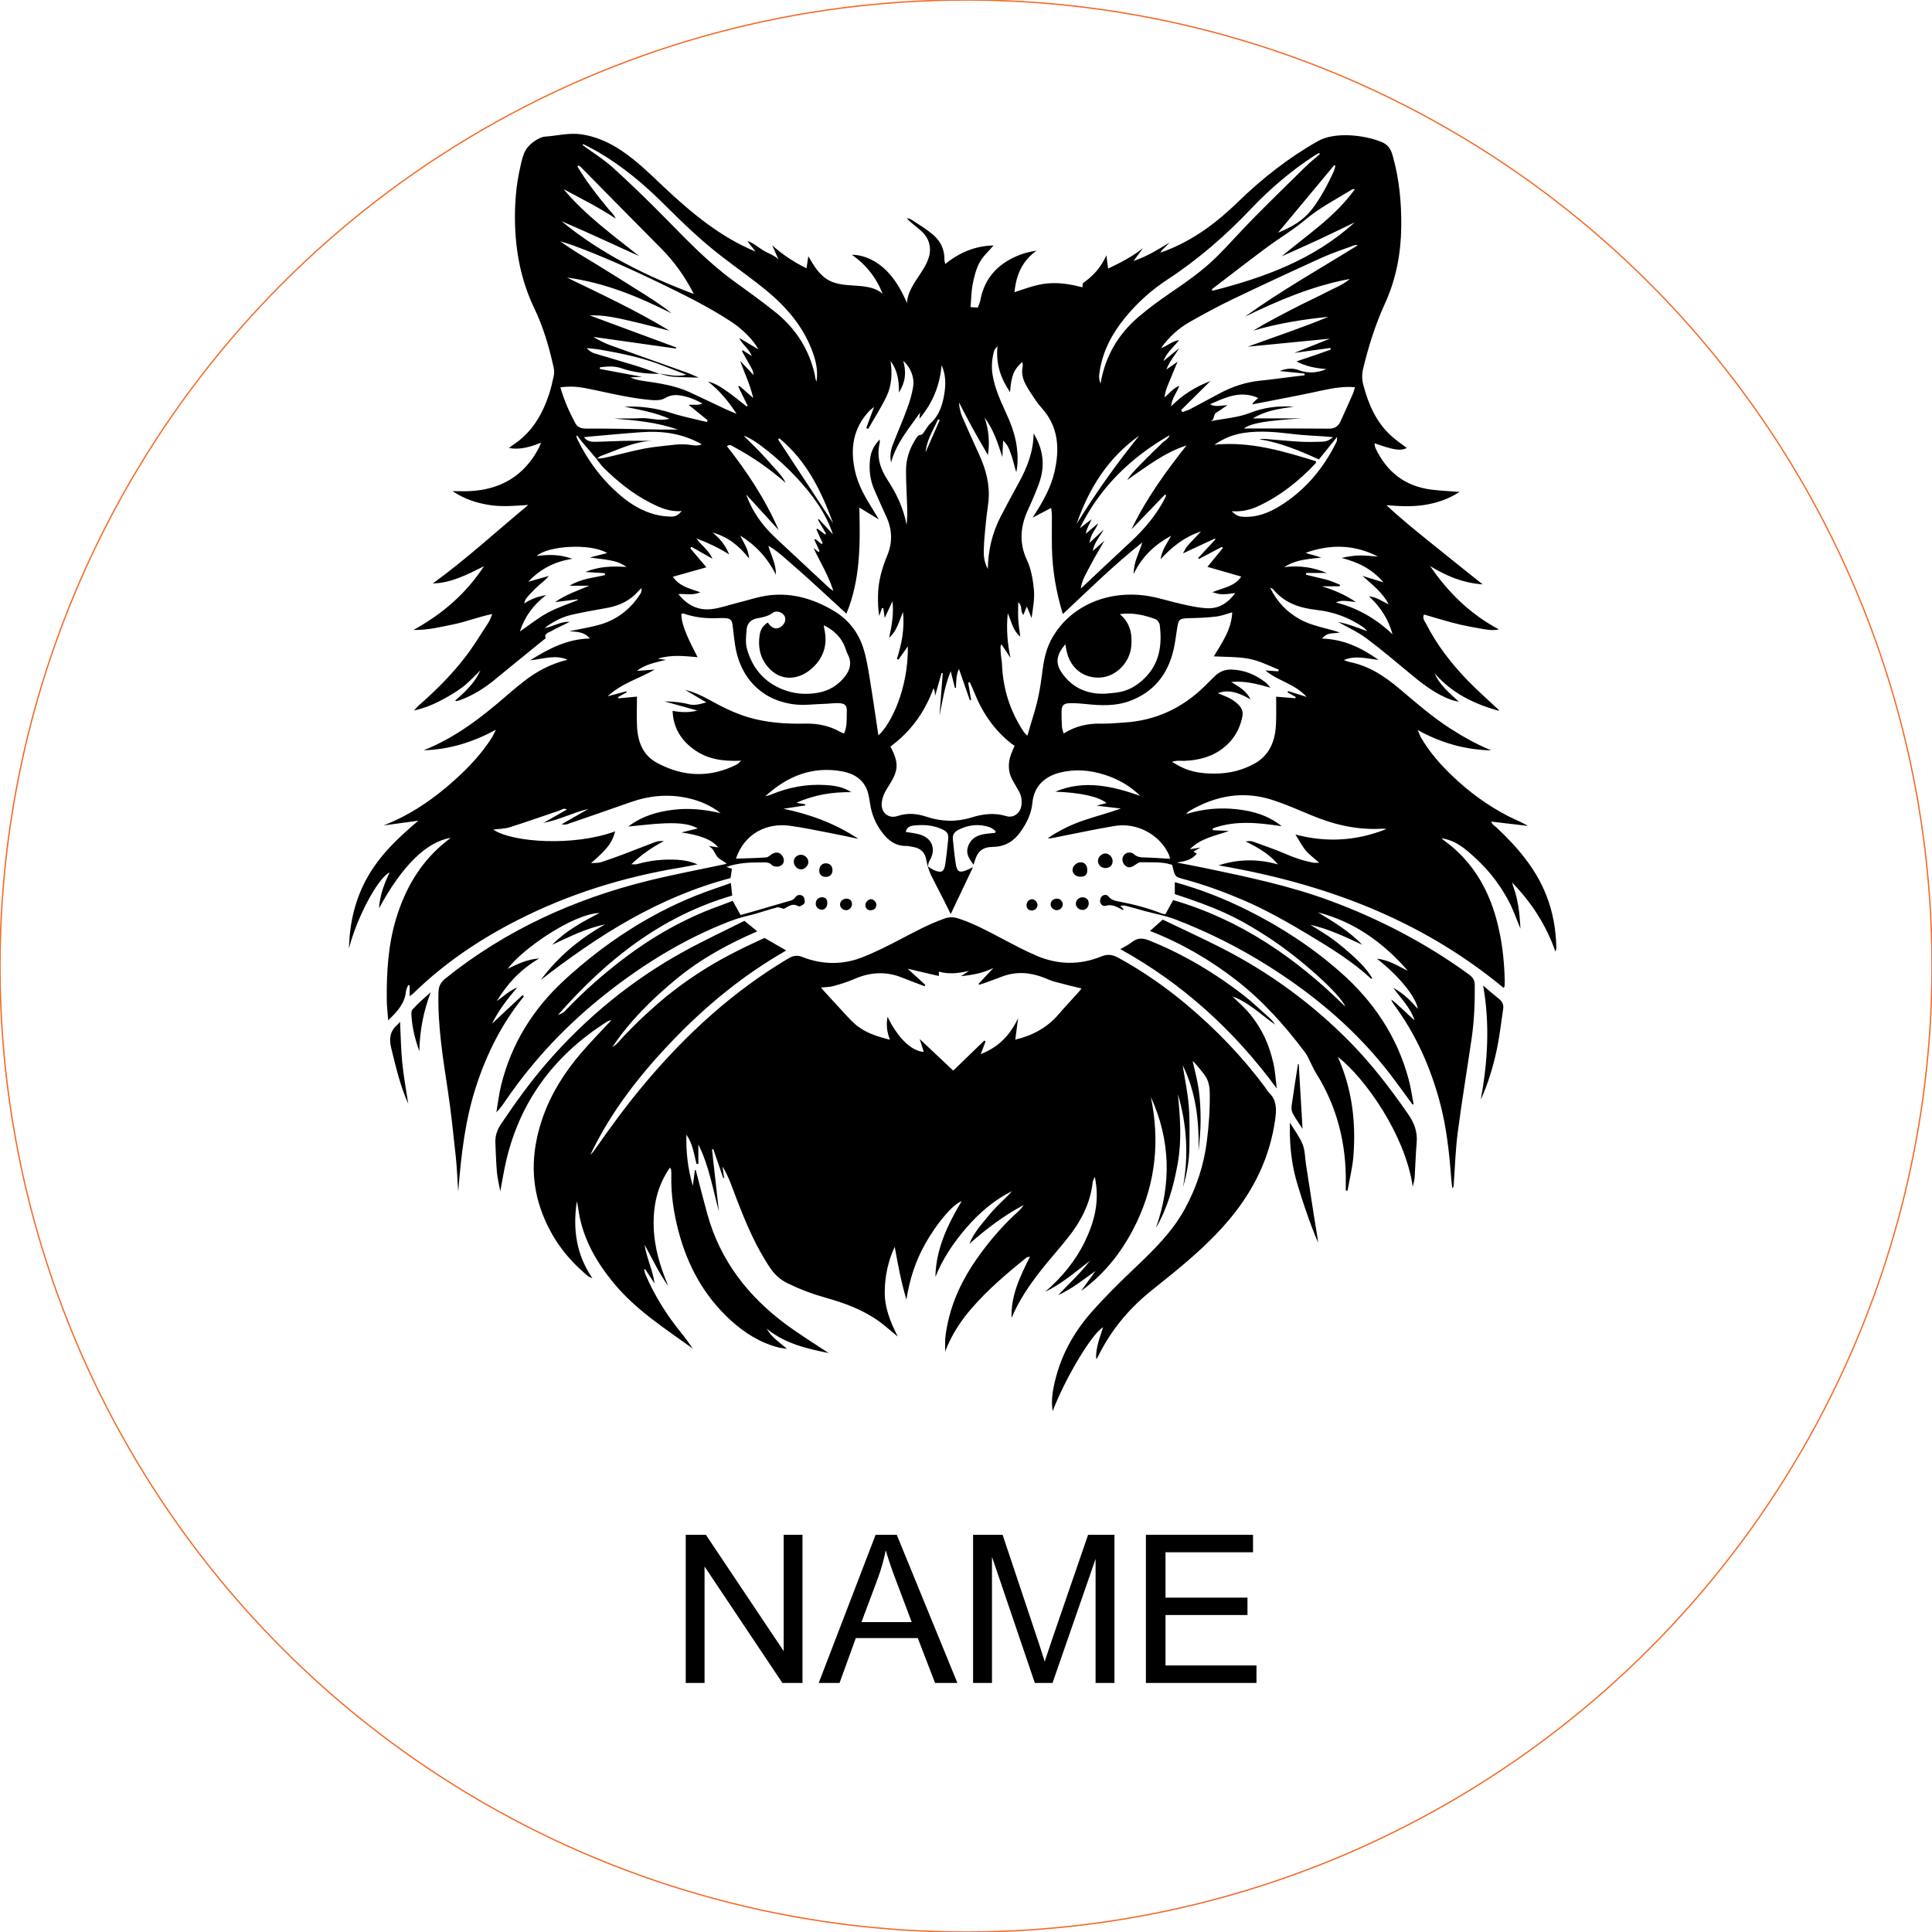<svg viewBox="-40 -40 280 280" height="280.000mm" width="280.000mm" xmlns:xlink="http://www.w3.org/1999/xlink" xmlns="http://www.w3.org/2000/svg">
    <circle cy="0" cx="0" r="140" style="stroke:#f36926;stroke-width:0.05mm;fill:none" transform="matrix(1,0,0,-1,100,100)"></circle>
    <path d="M86.229,90.315C86.603,90.315,87.007,90.729,87.012,91.113C87.019,91.6,86.642,91.945,86.14,91.922C85.695,91.903,85.473,91.632,85.417,91.233C85.357,90.82,85.83,90.315,86.229,90.315L86.229,90.315z" style="stroke:none;fill:#000000;fill-rule:evenodd"></path>
    <path d="M109.52,90.32C109.88,90.286,110.296,90.652,110.355,91.056C110.421,91.509,110.055,91.937,109.589,91.954C109.117,91.972,108.802,91.706,108.77,91.26C108.735,90.798,109.085,90.362,109.52,90.32L109.52,90.32z" style="stroke:none;fill:#000000;fill-rule:evenodd"></path>
    <path d="M83.474,90.972C83.497,91.452,83.149,91.868,82.697,91.908C82.236,91.947,81.781,91.585,81.744,91.15C81.705,90.67,82.148,90.231,82.669,90.234C83.142,90.236,83.455,90.524,83.474,90.972z" style="stroke:none;fill:#000000;fill-rule:evenodd"></path>
    <path d="M113.107,91.91C112.644,91.878,112.228,91.442,112.26,91.024C112.297,90.527,112.775,90.175,113.319,90.244C113.712,90.293,114.042,90.699,114.023,91.105C113.998,91.558,113.56,91.942,113.107,91.91L113.107,91.91z" style="stroke:none;fill:#000000;fill-rule:evenodd"></path>
    <path d="M79.191,90.037C79.691,90.066,79.927,90.374,79.898,90.955C79.871,91.467,79.528,91.846,79.098,91.841C78.578,91.834,78.18,91.401,78.224,90.896C78.271,90.362,78.672,90.007,79.191,90.039L79.191,90.037z" style="stroke:none;fill:#000000;fill-rule:evenodd"></path>
    <path d="M116.876,91.878C116.364,91.863,115.903,91.428,115.916,90.965C115.928,90.46,116.344,90.054,116.858,90.044C117.427,90.034,117.781,90.377,117.784,90.94C117.786,91.46,117.368,91.893,116.876,91.878L116.876,91.878z" style="stroke:none;fill:#000000;fill-rule:evenodd"></path>
    <path d="M79.74,85.119C80.321,85.143,80.678,85.564,80.646,86.185C80.614,86.783,80.203,87.13,79.578,87.081C79.009,87.036,78.711,86.689,78.736,86.098C78.76,85.49,79.169,85.094,79.74,85.119L79.74,85.119z" style="stroke:none;fill:#000000;fill-rule:evenodd"></path>
    <path d="M120.199,85.803C119.588,85.808,119.118,85.343,119.123,84.74C119.128,84.247,119.637,83.716,120.13,83.689C120.686,83.659,121.22,84.164,121.245,84.745C121.272,85.389,120.866,85.798,120.199,85.803z" style="stroke:none;fill:#000000;fill-rule:evenodd"></path>
    <path d="M76.141,85.995C75.587,86.032,75.061,85.508,75.043,84.907C75.029,84.353,75.459,83.91,76.038,83.885C76.631,83.861,77.153,84.353,77.158,84.941C77.16,85.441,76.658,85.961,76.141,85.995z" style="stroke:none;fill:#000000;fill-rule:evenodd"></path>
    <path d="M117.58,86.064C117.584,86.748,117.306,87.039,116.624,87.058C115.948,87.078,115.45,86.669,115.438,86.089C115.428,85.554,115.972,85.008,116.546,84.971C117.164,84.934,117.572,85.367,117.577,86.064L117.58,86.064z" style="stroke:none;fill:#000000;fill-rule:evenodd"></path>
    <path d="M148.226,114.239C148.406,117.301,148.586,120.366,148.775,123.61C148.231,122.761,147.719,122.062,147.328,121.301C147.158,120.969,147.155,120.499,147.21,120.113C147.488,118.136,147.81,116.164,148.118,114.19C148.155,114.207,148.192,114.224,148.229,114.239L148.226,114.239z" style="stroke:none;fill:#000000;fill-rule:evenodd"></path>
    <path d="M22.427,103.792C21.406,106.498,20.835,109.237,20.773,112.351C20.103,110.451,19.7,108.765,19.626,107.01C19.616,106.776,19.631,106.465,19.771,106.313C20.588,105.402,21.516,104.607,22.43,103.792L22.427,103.792z" style="stroke:none;fill:#000000;fill-rule:evenodd"></path>
    <path d="M19.168,119.975C18.016,117.434,17.381,114.66,16.697,111.893C16.359,110.527,16.522,109.429,17.598,108.501C17.716,108.4,17.812,108.272,17.977,108.093C18.083,110.148,18.107,112.12,18.304,114.074C18.503,116.053,18.873,118.013,19.166,119.975L19.168,119.975z" style="stroke:none;fill:#000000;fill-rule:evenodd"></path>
    <path d="M146.946,122.7C147.67,123.903,148.389,124.819,148.792,125.858C149.139,126.746,149.125,127.775,149.272,128.74C149.651,131.202,150.023,133.664,150.412,136.125C150.621,137.452,150.863,138.774,151.045,140.103C150.031,137.92,148.042,132.076,147.552,129.801C147.069,127.561,146.877,125.287,146.946,122.697L146.946,122.7z" style="stroke:none;fill:#000000;fill-rule:evenodd"></path>
    <path d="M174.609,119.347C175.604,113.904,175.951,108.462,174.947,102.835C175.796,103.551,176.495,104.174,177.231,104.755C177.728,105.149,177.95,105.609,177.851,106.239C177.598,107.891,177.408,109.552,177.106,111.194C176.63,113.764,175.921,116.272,174.907,118.685C174.814,118.906,174.71,119.125,174.609,119.344L174.609,119.347z" style="stroke:none;fill:#000000;fill-rule:evenodd"></path>
    <path d="M145.041,117.754C138.877,109.36,131.436,102.584,122.367,97.555C122.968,97.198,123.566,96.92,124.068,96.523C124.881,95.881,125.656,95.94,126.569,96.307C131.505,98.296,136.032,100.981,140.221,104.233C141.546,105.262,142.759,106.434,144.012,107.551C144.312,107.819,144.568,108.134,144.795,108.494C142.779,107.086,141.026,105.296,138.631,104.413C139.517,105.301,140.487,106.121,141.262,107.098C142.045,108.083,142.742,109.168,143.279,110.306C143.83,111.48,144.236,112.745,144.531,114.01C144.817,115.231,144.879,116.504,145.039,117.754L145.041,117.754z" style="stroke:none;fill:#000000;fill-rule:evenodd"></path>
    <path d="M164.709,120.071C163.673,118.66,162.656,117.235,161.595,115.844C156.711,109.442,150.668,104.331,143.891,100.048C139.591,97.331,135.062,95.061,130.318,93.239C128.918,92.703,127.414,92.442,125.959,92.048C125.014,91.792,124.073,91.511,123.126,91.268C122.914,91.214,122.678,91.26,122.365,91.26C122.572,91.487,122.705,91.635,122.845,91.787C122.783,91.812,122.712,91.871,122.675,91.854C121.912,91.479,121.201,90.98,120.25,91.273C119.857,91.393,119.514,91.081,119.438,90.697C119.391,90.46,119.49,90.111,119.655,89.936C119.933,89.641,120.405,89.604,120.647,89.919C121.105,90.519,121.769,90.578,122.389,90.702C124.44,91.1,126.454,91.622,128.393,92.405C128.504,92.449,128.632,92.454,128.9,92.503C129.262,91.834,129.644,91.13,130.015,90.443C139.704,93.269,147.741,98.748,154.964,105.882C154.264,104.083,148.369,98.808,143.822,95.851C139.222,92.86,136.359,91.585,130.264,89.579L130.264,87.858C133.988,88.88,137.469,90.249,140.829,91.932C145.688,94.367,150.208,97.311,154.284,100.912C159.067,105.134,162.496,110.232,164.155,116.44C164.47,117.614,164.633,118.83,164.867,120.026C164.817,120.041,164.766,120.058,164.716,120.073L164.709,120.071z" style="stroke:none;fill:#000000;fill-rule:evenodd"></path>
    <path d="M65.923,87.969C66.002,88.703,66.056,89.217,66.118,89.793C55.846,92.789,47.897,99.081,40.855,107.106C41.632,106.781,41.635,106.783,42.044,106.352C44.618,103.642,47.422,101.19,50.396,98.926C54.659,95.681,59.27,93.077,64.318,91.268C64.931,91.049,65.534,90.805,66.189,90.554C66.558,91.221,66.925,91.883,67.326,92.609C67.819,92.474,68.245,92.363,68.668,92.24C70.428,91.73,72.191,91.223,73.948,90.702C74.44,90.554,74.965,90.519,75.314,89.993C75.563,89.618,76.117,89.626,76.41,89.921C76.609,90.123,76.7,90.65,76.575,90.898C76.449,91.145,75.863,91.44,75.706,91.344C74.773,90.778,74.162,91.482,73.596,91.716C73.18,91.62,72.865,91.44,72.614,91.506C71.548,91.782,70.504,92.142,69.448,92.447C68.828,92.627,68.188,92.745,67.568,92.924C66.942,93.107,66.317,93.306,65.709,93.54C59.201,96.063,53.325,99.676,47.865,103.979C42.26,108.395,37.386,113.515,33.344,119.408C32.931,120.014,32.537,120.632,31.936,121.196C32.158,119.908,32.308,118.604,32.616,117.336C34.095,111.268,37.273,106.182,41.844,101.995C47.503,96.809,53.82,92.604,60.983,89.749C62.536,89.131,64.126,88.612,65.928,87.967L65.923,87.969z" style="stroke:none;fill:#000000;fill-rule:evenodd"></path>
    <path d="M164.746,131.997C163.702,124.58,157.876,116.265,153.883,113.163C155.988,117.9,156.519,122.65,156.15,127.505C156.022,129.201,155.591,130.872,155.298,132.556C155.212,132.548,155.129,132.543,155.042,132.536C155.042,132.206,155.037,131.876,155.042,131.547C155.133,125.801,153.812,120.442,150.742,115.544C150.331,114.889,150.043,114.16,149.686,113.471C149.516,113.144,149.351,112.809,149.132,112.519C146.242,108.671,143.059,105.097,139.254,102.123C135.431,99.135,131.268,96.718,126.668,94.921C127.295,94.357,127.879,93.835,128.502,93.276C131.357,94.65,134.249,95.969,137.08,97.414C144.029,100.961,150.252,105.528,155.719,111.093C158.828,114.256,161.511,117.772,164.042,121.415C164.955,122.729,165.46,124.019,165.315,125.617C165.162,127.286,165.132,128.967,165.024,130.641C164.999,131.035,164.869,131.421,164.748,131.997L164.746,131.997z" style="stroke:none;fill:#000000;fill-rule:evenodd"></path>
    <path d="M118.86,156.962C118.781,155.32,119.396,153.885,119.866,152.357C118.244,153.27,114.382,159.741,112.56,164.51C112.331,163.01,112.491,161.58,113.087,159.412C114.047,155.904,115.834,152.827,118.215,150.136C120.194,147.899,122.33,145.792,124.499,143.734C127.244,141.129,129.929,138.501,131.758,135.123C133.395,132.103,134.454,128.913,134.894,125.501C135.204,123.096,135.372,120.693,135.323,118.269C135.303,117.245,135.064,116.344,134.39,115.546C133.892,114.96,133.467,114.313,132.849,113.764C133.156,115.179,133.55,116.585,133.745,118.018C133.942,119.475,134.003,120.959,134.001,122.431C134.001,123.891,133.846,125.351,133.698,126.815C133.804,122.513,133.341,118.318,131.401,114.382C131.704,116.327,132.115,118.261,132.28,120.216C132.445,122.17,132.396,124.145,132.381,126.111C132.366,128.125,132.032,130.099,131.448,132.046C132.275,127.497,132.027,123.012,130.707,118.586C131.052,121.927,131.281,125.26,130.687,128.6C130.104,131.881,129.223,135.049,127.517,137.984C129.799,131.539,129.627,125.201,126.783,118.965C128.093,125.215,127.517,131.261,124.785,137.041C122.904,141.019,120.314,144.465,116.686,147.089C117.385,146.122,118.084,145.152,118.781,144.184C117.021,145.459,115.33,146.794,113.351,147.707C114.904,146.06,116.575,144.534,117.961,142.725C115.869,144.337,113.868,146.058,111.465,147.229C113.86,145.157,115.852,142.776,117.235,139.913C118.628,137.029,119.406,134.057,118.668,130.552C118.493,130.978,118.377,131.145,118.36,131.323C118.02,134.493,116.565,137.159,114.606,139.589C113.346,141.152,112.004,142.651,110.766,144.234C109.127,146.331,107.637,148.529,106.601,151.013C106.488,147.803,107.807,145.019,109.277,142.124C109.021,142.183,108.861,142.176,108.77,142.249C105.998,144.499,103.27,146.794,100.915,149.499C99.315,151.335,97.961,153.317,96.984,155.855C96.984,155.074,96.954,154.543,96.991,154.016C97.028,153.487,97.116,152.957,97.212,152.436C97.318,151.874,97.444,151.316,97.587,150.762C98.485,147.298,100.186,144.241,102.313,141.395C103.864,139.32,105.567,137.385,107.492,135.648C107.812,135.357,108.112,135.042,108.346,134.648C105.483,136.167,102.938,138.107,100.506,140.248C100.893,139.249,101.491,138.37,102.153,137.543C102.869,136.647,103.603,135.761,104.393,134.931C105.136,134.153,105.963,133.457,106.665,132.625C104.083,133.922,101.936,135.758,100.065,137.925C98.209,140.073,96.627,142.402,95.566,145.063C95.642,141.014,97.323,137.518,99.366,134.087C98.096,134.513,95.711,137.349,94.042,140.347C92.698,142.762,91.831,145.341,91.366,148.347C90.564,145.669,90.128,143.19,89.668,140.694C88.713,142.757,88.255,144.901,88.223,147.17C88.193,149.457,88.983,151.485,90.113,153.706C89.072,152.856,88.272,152.138,87.408,151.51C85.055,149.799,82.362,148.832,79.592,148.056C77.697,147.525,75.873,146.826,74.103,145.962C73.079,145.459,72.299,144.755,71.654,143.808C69.493,140.632,68.048,137.127,66.679,133.568C66.096,132.049,65.601,130.481,64.707,129.065C64.786,129.617,64.867,130.166,64.946,130.717C64.904,130.727,64.862,130.737,64.821,130.747C64.341,129.346,63.858,127.945,63.378,126.545C63.314,126.559,63.25,126.577,63.189,126.591C63.521,129.585,63.856,132.578,64.188,135.571C63.299,132.315,62.77,128.972,61.212,125.87L61.212,128.667C61.126,128.681,61.037,128.694,60.951,128.708C60.577,127.249,60.377,125.722,59.479,124.442C59.41,126.951,59.688,129.412,60.407,131.854C60.508,131.094,60.609,130.335,60.71,129.575L60.84,129.592C61.396,131.719,61.931,133.853,62.517,135.97C64.375,142.69,68.419,147.874,73.943,151.963C75.947,153.445,78.079,154.752,80.095,156.098C76.971,155.451,73.771,154.754,71.117,152.561C71.824,153.816,72.973,154.553,74.054,155.476C73.635,155.412,73.21,155.385,72.803,155.279C70.165,154.594,67.922,153.186,65.931,151.375C62.056,147.85,59.644,143.448,58.329,138.422C57.643,135.8,57.234,133.132,57.293,130.409C57.3,130.124,57.288,129.836,57.271,129.548C57.266,129.476,57.204,129.407,57.101,129.206C55.26,131.842,54.647,134.697,54.738,137.799C54.827,140.832,55.693,143.64,56.862,146.402C55.501,144.517,54.541,142.414,53.409,140.391C53.709,142.311,54.593,144.061,54.873,146.018C54.415,145.322,53.958,144.622,53.5,143.926C53.45,143.946,53.401,143.968,53.352,143.987C53.418,144.238,53.455,144.502,53.559,144.738C54.851,147.727,56.545,150.471,58.595,153.002C59.235,153.789,59.833,154.612,60.409,155.451C56.407,152.564,52.23,149.898,49.034,146.06C46.511,143.032,44.562,139.704,43.892,135.746C43.801,135.202,43.749,134.651,43.602,134.116C42.994,138.085,43.506,141.829,45.854,145.248C45.231,145.068,44.835,144.615,44.404,144.234C41.623,141.762,39.599,138.769,38.376,135.251C36.8,130.722,37.138,126.225,38.723,121.779C39.949,118.343,41.896,115.315,44.261,112.563C45.647,110.951,47.141,109.429,48.589,107.869C48.183,107.869,47.826,108.162,47.461,108.4C40.185,113.166,35.363,119.687,33.364,128.206C33.032,129.627,32.805,131.074,32.502,132.657C32.32,131.643,32.096,130.769,32.018,129.88C31.892,128.452,31.85,127.015,31.794,125.582C31.754,124.57,32.067,123.706,32.653,122.84C34.718,119.778,36.862,116.784,39.289,113.993C44.997,107.43,51.619,101.995,59.245,97.818C62.078,96.267,65.01,94.901,67.89,93.454C68.515,93.966,69.072,94.423,69.751,94.98C65.542,96.787,61.576,98.96,58.054,101.86C54.534,104.757,51.302,107.935,48.744,111.755C49.5,111.322,49.975,110.586,50.573,109.988C51.24,109.321,51.887,108.634,52.567,107.979C53.214,107.352,53.884,106.746,54.558,106.148C55.23,105.547,55.907,104.952,56.606,104.383C57.337,103.79,58.088,103.219,58.849,102.662C59.577,102.133,60.323,101.624,61.076,101.129C61.83,100.634,62.593,100.154,63.371,99.699C64.146,99.241,64.936,98.808,65.734,98.389C66.566,97.951,67.408,97.53,68.254,97.121C69.064,96.73,69.886,96.361,70.802,95.935C71.777,96.496,72.796,97.087,73.951,97.752C67.821,101.247,62.492,105.611,57.677,110.601C52.857,115.596,48.591,121.006,45.559,127.357C45.724,127.182,45.916,127.025,46.051,126.83C48.414,123.431,50.861,120.093,53.532,116.922C59.496,109.848,66.238,103.677,74.221,98.923C74.893,98.522,75.472,98.377,76.264,98.687C79.159,99.822,82.116,99.866,85.01,98.724C86.756,98.037,88.444,97.193,90.111,96.326C92.324,95.172,94.505,93.961,96.87,93.126C97.564,92.883,98.19,92.887,98.881,93.109C101.158,93.838,103.231,94.99,105.333,96.092C106.963,96.947,108.59,97.82,110.283,98.537C113.358,99.836,116.514,99.878,119.608,98.616C120.565,98.224,121.272,98.364,122.106,98.822C125.604,100.742,128.868,103.005,131.921,105.562C136.211,109.156,140.081,113.159,143.411,117.671C143.581,117.902,143.712,118.17,143.916,118.365C145.041,119.426,145.004,120.75,144.822,122.126C144.086,127.647,141.75,132.435,138.208,136.684C135.724,139.66,132.836,142.205,129.846,144.645C128.733,145.55,127.606,146.437,126.498,147.35C123.357,149.944,120.849,153.044,119.071,156.719C119.039,156.788,118.97,156.839,118.865,156.965L118.86,156.962zM94.103,102.734C94.064,102.798,94.027,102.862,93.988,102.928C92.929,102.522,91.859,102.141,90.81,101.71C88.434,100.735,86.113,100.87,83.785,101.897C82.817,102.323,81.791,102.628,80.769,102.913C80.247,103.061,79.681,103.046,78.972,103.123C79.25,103.435,79.403,103.615,79.56,103.787C80.306,104.605,81.047,105.424,81.803,106.232C82.475,106.95,83.12,107.701,83.849,108.356C85.276,109.636,87.036,110.202,88.978,110.682C88.516,109.535,88.43,108.518,88.626,107.359C90.158,110.48,92.08,112.322,93.877,112.452C93.687,111.849,93.495,111.243,93.289,110.581C94.953,112.149,96.55,113.653,98.15,115.162C99.716,113.646,101.183,112.226,102.65,110.805C102.712,110.847,102.771,110.891,102.832,110.933C102.625,111.477,102.421,112.024,102.138,112.772C104.802,111.723,106.416,109.956,107.549,107.566C107.416,108.587,107.285,109.606,107.147,110.67C109.629,110.082,111.746,108.952,113.41,107.012C114.343,105.924,115.327,104.883,116.287,103.817C116.467,103.617,116.634,103.403,116.75,103.263C115.411,102.928,114.109,102.625,112.821,102.271C112.272,102.121,111.755,101.86,111.219,101.658C109.279,100.929,107.32,100.767,105.338,101.491C104.533,101.784,103.731,102.094,102.926,102.387C102.586,102.51,102.237,102.613,101.892,102.726C101.872,102.675,101.853,102.623,101.833,102.574C102.512,101.845,103.192,101.117,103.962,100.292C102.465,101.021,100.964,101.309,99.28,101.471C99.755,101.158,100.095,100.934,100.435,100.71C98.965,101.043,97.54,101.242,96.068,100.816L96.068,101.451C94.588,101.107,93.21,100.784,91.541,100.395C92.533,101.301,93.316,102.017,94.101,102.734L94.103,102.734z" style="stroke:none;fill:#000000;fill-rule:evenodd"></path>
    <path d="M185.559,97.515C185.524,94.79,185.071,92.154,184.047,89.611C182.491,85.749,179.848,82.709,176.867,79.91C176.596,79.656,176.202,79.489,176.143,79.073C177.957,79.287,179.698,79.492,181.435,79.698C180.537,79.14,179.584,78.797,178.691,78.339C175.641,76.781,172.906,74.778,170.435,72.405C168.712,70.75,167.146,68.971,165.942,66.893C165.792,66.632,165.699,66.339,165.47,65.805C168.95,67.73,172.424,68.661,176.118,68.752C174.061,67.9,172.138,66.829,170.275,65.64C167.604,63.934,165.226,61.854,162.816,59.816C160.697,58.027,158.439,56.513,155.655,55.959C155.382,55.905,155.121,55.784,154.754,55.661C156.502,54.93,158.137,55.471,159.791,55.634C157.366,53.918,154.774,52.641,151.613,52.55C152.33,51.567,153.322,51.865,154.173,51.663C152.226,51.004,150.173,50.75,148.364,49.736C146.508,48.692,145.095,47.262,144.069,45.165C144.352,45.3,144.44,45.317,144.485,45.369C146.122,47.383,148.315,48.116,150.828,48.397C153.277,48.673,155.596,49.512,157.647,50.957C157.836,51.09,157.972,51.299,158.132,51.471C156.674,50.949,155.311,50.391,153.942,50.149C155.269,50.9,156.743,51.555,158.004,52.493C160.303,54.206,162.484,56.079,164.699,57.901C166.447,59.339,168.241,60.69,170.405,61.453C170.666,61.544,170.947,61.584,171.427,61.697C169.96,60.353,168.62,59.238,167.912,57.569C170.41,60.466,173.659,62.041,177.275,63.026C177.157,62.78,176.945,62.647,176.768,62.48C175.424,61.217,174.041,59.991,172.756,58.669C170.346,56.19,168.244,53.47,166.666,50.376C166.476,50.004,166.107,49.65,166.373,49.059C167.262,49.317,168.153,49.586,169.046,49.837C169.91,50.081,170.774,50.334,171.651,50.533C172.566,50.743,173.492,50.908,174.417,51.07C175.304,51.228,176.19,51.434,177.229,51.218C173.034,48.98,169.864,45.837,167.264,42.039C169.588,43.459,172.005,44.495,174.878,44.692C172.409,42.718,170.07,40.864,167.754,38.986C165.445,37.115,163.121,35.262,160.933,33.216C162.806,33.364,164.633,33.472,166.462,33.179C168.266,32.891,169.952,32.325,171.533,31.291C170.122,31.181,168.815,31.126,167.518,30.969C163.651,30.504,160.967,28.404,159.333,24.913C159.247,24.731,159.252,24.505,159.205,24.239C162.048,25.246,163.001,25.374,163.889,24.926C163.131,24.342,162.309,23.796,161.59,23.136C159.434,21.152,158.321,18.58,157.585,15.803C157.369,14.986,157.366,14.208,157.565,13.386C158.348,10.161,159.335,7.01,160.721,3.983C162.329,0.47,163.033,-3.262,163.079,-7.104C163.121,-10.6,162.799,-14.061,161.841,-17.433C161.566,-18.408,161.164,-19.041,160.214,-19.427C157.728,-20.441,153.469,-20.941,151.003,-19.55C146.799,-17.185,142.862,-14.085,139.411,-10.725C136.364,-7.757,133.004,-5.234,128.991,-3.685C128.718,-3.579,128.44,-3.493,128.162,-3.397C128.361,-3.737,128.612,-3.949,128.846,-4.175C129.075,-4.394,129.289,-4.628,129.508,-4.855C127.82,-3.831,126.178,-2.804,124.282,-2.181C124.743,-2.802,125.203,-3.422,125.661,-4.042C124.098,-2.811,122.402,-1.933,120.6,-1.078C120.521,-1.679,120.455,-2.179,120.346,-2.994C119.517,-1.155,118.375,0.027,116.991,1.002C116.876,1.083,116.915,1.381,116.876,1.634C115.246,1.218,113.619,0.93,111.913,1.066C110.237,1.201,108.693,1.794,107.027,2.348C107.27,-0.192,108.181,-2.213,110.222,-3.675C109.407,-3.538,108.646,-3.383,107.928,-3.114C104.799,-1.935,102.687,0.155,102.069,3.554C102.005,3.901,101.835,4.229,101.71,4.578C101.355,4.554,101.087,4.534,100.664,4.507C100.762,3.34,100.765,2.23,100.974,1.162C101.185,0.091,101.459,-1.019,101.973,-1.967C102.47,-2.885,103.31,-3.616,103.997,-4.429C101.39,-4.372,99.086,-3.444,96.988,-1.736C96.927,-2.075,96.87,-2.235,96.873,-2.393C96.9,-3.895,96.272,-5.123,95.155,-6.048C94.214,-6.826,93.156,-7.461,92.134,-8.141C91.93,-8.276,91.649,-8.35,91.415,-8.357C92.646,-7.004,94.46,-6.378,94.748,-4.296C95.159,-1.312,91.566,0.913,91.45,3.921C90.707,2.198,89.781,0.519,88.447,-0.803C87.113,-2.125,85.325,-3.063,83.447,-3.077C85.466,-1.706,87.049,0.3,87.91,2.582C85.884,0.775,82.527,1.92,80.134,0.637C78.763,-0.099,77.921,-1.517,77.148,-2.868C77.062,-2.287,76.976,-1.704,76.89,-1.123C75.083,-1.987,73.402,-3.109,71.912,-4.446C72.227,-3.739,72.543,-3.033,72.858,-2.327C72.611,-2.819,71.088,-3.412,70.603,-3.712C69.941,-4.119,69.037,-4.901,68.323,-5.054C68.695,-4.535,69.111,-4.04,69.507,-3.538C64.441,-5.61,60.148,-9.192,56.163,-12.946C53.958,-15.023,51.789,-17.194,49.177,-18.733C47.673,-19.619,46.012,-20.276,44.279,-20.527C42.457,-20.793,40.781,-20.326,38.979,-20.198C38.095,-20.134,36.813,-19.174,36.323,-18.46C35.774,-17.66,35.584,-16.601,35.375,-15.673C34.809,-13.177,34.597,-10.61,34.632,-8.052C34.693,-3.611,35.503,0.652,37.431,4.669C38.75,7.416,39.592,10.316,40.242,13.28C40.328,13.669,40.33,14.105,40.249,14.493C40.057,15.412,39.845,16.332,39.547,17.221C38.573,20.116,37.079,22.661,34.462,24.404C34.25,24.544,34.056,24.707,33.755,24.933C35.429,25.221,36.85,24.768,38.413,24.163C38.243,24.561,38.179,24.751,38.088,24.926C35.973,28.958,32.576,30.952,28.086,31.176C27.333,31.213,26.575,31.181,25.58,31.181C27.353,32.36,29.096,32.899,30.922,33.189C32.783,33.485,34.649,33.302,36.562,33.182C31.946,37.005,27.567,41.051,22.72,44.562C25.452,44.476,27.779,43.247,30.142,42.061C27.574,45.975,24.185,48.956,19.919,51.297C22.065,51.338,23.889,50.851,25.726,50.484C27.545,50.12,29.283,49.406,31.346,48.988C31.099,49.549,31.001,49.898,30.811,50.189C29.713,51.865,28.677,53.596,27.459,55.183C25.556,57.66,23.363,59.878,21.019,61.948C20.835,62.11,20.647,62.273,20.478,62.448C20.313,62.615,20.165,62.802,20.01,62.979C21.302,62.676,22.491,62.238,23.609,61.662C24.768,61.064,25.923,60.414,26.966,59.636C27.931,58.915,28.746,57.99,29.625,57.155C28.815,58.962,27.424,60.269,25.969,61.532C26.046,61.571,26.088,61.611,26.117,61.606C26.275,61.576,26.437,61.549,26.587,61.495C28.502,60.813,30.191,59.752,31.752,58.465C34.09,56.535,36.451,54.632,38.802,52.719C38.898,52.643,39.08,52.532,39.067,52.483C38.861,51.764,39.518,51.685,39.87,51.481C40.712,50.994,41.61,50.6,42.556,50.137C41.305,50.012,40.311,50.777,38.912,51.026C40.281,50.007,41.534,49.399,42.893,49.086C44.604,48.692,46.341,48.407,48.069,48.087C49.815,47.764,51.331,47.031,52.515,45.677C52.655,45.517,52.818,45.376,52.973,45.229C53.02,45.581,52.946,45.844,52.803,46.066C51.329,48.377,49.273,49.923,46.62,50.615C45.303,50.957,43.956,51.181,42.496,51.484C43.624,51.565,44.663,51.555,45.49,52.532C42.238,52.613,39.579,53.97,36.845,55.693C38.777,55.498,40.512,54.834,42.255,55.619C39.84,56.188,37.731,57.318,35.816,58.831C35.043,59.442,34.282,60.067,33.541,60.712C29.854,63.927,26.014,66.903,21.398,68.737C25.034,68.626,28.429,67.632,31.875,65.753C31.579,66.327,31.444,66.652,31.259,66.942C29.768,69.278,27.877,71.267,25.827,73.109C22.787,75.839,19.459,78.115,15.589,79.629C17.194,79.41,18.796,79.194,20.63,78.943C17.689,81.424,15.084,83.91,13.275,87.1C11.453,90.315,10.661,93.791,10.577,97.449C11.7,93.05,14.681,87.351,16.46,86.428C15.702,88.068,15.062,89.675,14.929,91.647C18.24,85.513,21.839,81.965,25.305,81.439C24.842,81.808,24.463,82.096,24.101,82.406C20.793,85.242,18.725,88.868,17.455,92.974C16.256,96.848,16.02,100.853,16.052,104.88C16.059,105.833,16.18,106.785,16.258,107.869C17.573,106.618,18.668,105.434,18.836,103.667C18.865,103.359,19.047,103.066,19.158,102.766C19.23,102.785,19.299,102.808,19.37,102.83L19.37,104.381C19.641,104.169,19.811,104.061,19.951,103.923C24.389,99.588,29.475,96.174,34.981,93.365C42.474,89.542,50.413,87.09,58.701,85.722C59.412,85.604,60.116,85.456,61.094,85.271C59.964,84.804,59.063,84.653,58.14,84.604C56.161,84.498,54.216,84.69,52.308,85.244C52.116,85.301,51.897,85.252,51.498,85.252C53.017,83.821,54.541,82.763,56.227,81.896C55.806,81.884,55.385,81.879,55.019,82.015C53.527,82.564,52.052,83.169,50.563,83.73C49.418,84.161,48.269,84.582,47.105,84.956C46.713,85.082,46.273,85.042,45.655,85.094C48.303,82.812,48.744,81.97,49.153,80.484C43.264,82.672,34.319,82.135,31.488,80.232C32.296,80.122,33.138,80.124,33.903,79.883C36.318,79.122,38.703,78.263,41.108,77.463C41.399,77.367,41.684,77.055,42.164,77.318C40.965,78,39.867,78.627,38.77,79.253C41.022,78.854,43.036,77.751,45.266,77.239C43.978,77.975,42.691,78.714,41.406,79.45C41.751,79.548,42.029,79.509,42.29,79.418C45.303,78.376,48.321,77.345,51.324,76.279C54.051,75.309,56.823,75.038,59.659,75.659C61.404,76.04,63.011,76.73,64.444,77.847C62.189,77.333,59.954,77.074,57.645,77.35C55.294,77.631,53.113,78.234,51.048,79.787C52.926,79.615,54.58,79.393,56.244,79.327C58.777,79.228,60.028,79.469,61.133,80.063C60.345,80.255,59.55,80.452,58.755,80.646C61.419,81.015,63.225,81.702,64.075,82.812C63.592,82.738,63.149,82.669,62.708,82.6C63.154,82.935,63.24,82.891,63.757,83.885C64.104,84.55,64.803,84.681,65.313,85.19C61.463,86.015,57.687,86.719,53.967,87.637C43.186,90.3,33.278,94.81,24.561,101.798C23.838,102.377,23.567,102.953,23.545,103.854C23.422,108.676,24.204,113.4,24.918,118.141C25.391,121.294,25.716,124.472,26.056,127.642C26.225,129.228,26.282,130.825,26.408,132.703C26.831,127.394,27.402,122.394,28.96,117.57C30.509,112.777,32.719,108.326,35.936,104.4C35.865,104.344,35.794,104.287,35.722,104.23C34.248,105.609,32.773,106.987,31.299,108.366C32.259,106.429,33.563,104.752,34.962,103.115C33.827,103.568,32.965,104.395,32.003,105.094C33.49,102.606,35.4,100.528,38.137,98.908C36.343,99.029,35.05,99.708,33.571,100.412C35.572,97.636,42.986,92.447,46.903,92.316C44.357,93.611,41.96,94.938,40.02,96.929C42.521,95.767,44.975,94.527,47.705,93.963C44.06,96.011,40.921,98.601,38.373,102.022C46.748,95.519,55.511,89.978,65.877,87.258C65.945,86.797,66.014,86.335,66.078,85.911C65.763,85.805,65.584,85.746,65.278,85.643C67.051,85.02,68.727,84.986,70.408,84.988C70.933,84.988,71.442,84.912,71.89,85.385C72.082,85.589,72.584,85.65,72.89,85.569C73.544,85.392,73.763,84.801,73.49,84.232C73.178,83.583,72.597,83.381,71.966,83.723C71.649,83.895,71.361,84.24,71.041,84.262C69.589,84.368,68.129,84.388,66.654,84.439C67.959,80.653,71.265,79.235,74.48,79.676C76.461,79.947,78.423,80.368,80.39,80.742C81.645,80.981,82.893,81.259,84.407,81.576C80.929,79.275,77.345,78.007,73.539,77.21C74.6,77.05,75.659,76.89,76.717,76.73C76.712,76.673,76.705,76.619,76.7,76.562C76.36,76.506,76.021,76.449,75.42,76.348C78.111,75.142,80.69,74.78,83.366,74.805C82.229,74.042,80.944,73.854,79.649,73.773C76.907,73.603,74.271,74.101,71.738,75.159C71.474,75.27,71.189,75.324,70.91,75.403C74.088,72.483,77.739,71.011,82.037,71.789C83.649,72.082,85.069,72.877,85.687,74.556C85.911,75.162,86,75.824,86.096,76.469C86.325,78,86.901,79.388,87.826,80.616C88.693,81.766,89.761,82.618,91.319,82.603C91.684,82.6,92.051,82.701,92.412,82.765C93.456,82.95,94.079,83.592,94.246,84.621C94.295,84.927,94.384,85.227,94.455,85.527C94.446,85.522,94.436,85.515,94.426,85.51C94.601,85.965,94.741,86.438,94.955,86.876C95.516,88.013,96.112,89.134,96.688,90.263C97.038,90.95,97.372,91.644,97.786,92.476C98.894,90.145,99.933,87.957,101.016,85.675C100.614,85.865,100.331,86.017,100.033,86.133C99.1,86.497,98.726,86.357,98.549,85.38C98.325,84.136,98.236,82.869,98.094,81.611C98.017,80.941,98.372,80.523,98.931,80.247C100.388,79.526,101.902,79.356,103.453,79.893C103.76,79.999,104.019,80.257,104.299,80.447C104.28,80.533,104.257,80.616,104.238,80.703C103.645,80.772,103.041,80.799,102.458,80.917C101.382,81.133,100.575,81.704,100.255,82.81C99.972,83.792,100.489,84.486,101.092,85.325C101.254,84.843,101.338,84.535,101.459,84.24C101.813,83.371,102.453,82.861,103.401,82.773C103.605,82.753,103.809,82.736,104.014,82.731C105.705,82.684,106.955,81.894,107.92,80.528C108.814,79.265,109.479,77.894,109.621,76.368C109.86,73.815,111.554,72.461,113.725,71.942C115.896,71.422,118.042,71.624,120.137,72.299C122.05,72.914,123.775,73.889,125.247,75.341C121.181,73.916,117.117,72.976,112.942,74.736C116.516,74.861,119.263,75.45,120.361,76.387C119.886,76.513,119.411,76.639,118.929,76.764C120.122,76.904,121.282,77.042,122.444,77.178C120.607,77.847,118.751,78.31,116.952,78.93C115.155,79.548,113.447,80.39,111.864,81.476C112.085,81.517,112.285,81.498,112.479,81.461C115.487,80.872,118.483,80.22,121.503,79.708C124.73,79.162,128.017,80.917,129.358,83.765C129.464,83.991,129.513,84.247,129.582,84.466C128.29,84.392,127.108,84.294,125.927,84.272C125.338,84.26,124.834,84.232,124.346,83.802C123.891,83.398,123.241,83.516,122.914,83.908C122.562,84.326,122.591,84.924,122.985,85.352C123.399,85.801,123.812,85.808,124.401,85.421C124.694,85.229,125.028,84.954,125.338,84.964C126.842,85.01,128.374,84.838,129.863,85.338C129.897,85.456,129.934,85.569,129.961,85.682C130.301,87.076,130.303,87.071,131.606,87.423C134.449,88.191,137.208,89.19,139.921,90.337C143.325,91.777,146.523,93.589,149.681,95.489C152.844,97.392,155.985,99.317,158.71,101.838C158.725,101.85,158.769,101.828,158.89,101.806C158.203,100.6,157.263,99.64,156.285,98.734C155.296,97.818,154.26,96.937,153.174,96.137C152.135,95.371,151.005,94.726,149.915,94.027C152.578,94.63,154.993,95.795,157.43,96.924C155.554,94.965,153.272,93.601,151,92.22C156.295,93.591,160.507,96.627,164.047,100.713C162.622,100.016,161.295,99.11,159.552,98.948C162.681,101.368,165.204,104.447,165.489,106.222C164.485,105.065,163.478,104.016,161.92,103.167C163.153,104.836,164.455,106.121,165.017,107.891C163.87,106.886,162.841,105.771,161.632,104.856C161.708,105.117,161.826,105.328,161.969,105.523C165.162,109.816,167.301,114.608,168.677,119.756C169.642,123.369,170.046,127.069,170.319,130.786C170.353,131.263,170.427,131.736,170.484,132.211C170.659,132.056,170.668,131.908,170.678,131.763C170.865,129.23,170.934,126.682,171.262,124.169C171.857,119.586,172.623,115.024,173.288,110.448C173.659,107.888,173.758,105.309,173.733,102.724C173.726,102.025,173.423,101.614,172.881,101.22C166.681,96.71,159.948,93.198,152.768,90.539C146.887,88.363,140.77,87.088,134.653,85.808C133.287,85.522,131.911,85.271,130.54,85.003C131.672,84.843,132.699,84.653,133.449,83.72C133.272,83.612,133.149,83.538,132.967,83.428C133.302,83.228,133.56,83.076,133.969,82.832C133.427,82.92,133.051,82.982,132.447,83.08C134.072,81.441,136.081,81.16,138.126,80.429C137.174,80.385,136.47,80.353,135.766,80.321L135.771,80.055C139.042,78.861,142.38,79.231,145.747,79.74C143.84,78.184,141.582,77.535,139.214,77.279C136.819,77.02,134.429,77.202,131.913,77.98C132.135,77.729,132.177,77.653,132.241,77.613C136.164,75.262,140.31,74.519,144.709,76.033C146.523,76.658,148.295,77.411,150.065,78.157C153.356,79.541,156.753,80.319,160.342,80.102C160.542,80.09,160.741,80.124,160.943,80.139C156.699,81.842,152.372,82.165,147.746,80.946C148.31,81.835,148.696,82.61,149.238,83.255C149.77,83.885,150.461,84.38,151.19,85.03C150.808,85.03,150.565,85.064,150.336,85.025C148.92,84.769,147.579,84.306,146.257,83.733C144.723,83.068,143.133,82.541,141.563,81.963C141.413,81.909,141.243,81.899,141.08,81.892C140.965,81.887,140.844,81.916,140.529,81.953C142.397,82.866,143.982,83.792,145.206,85.279C142.358,84.476,139.554,84.464,136.595,85.416C151.914,88.031,165.942,93.244,177.937,103.189C177.999,103.039,178.051,102.97,178.053,102.901C178.068,102.574,178.08,102.244,178.073,101.916C177.994,98.918,177.635,95.952,176.827,93.062C175.725,89.116,173.797,85.643,170.673,82.913C170.1,82.411,169.477,81.96,168.879,81.485C170.447,81.69,171.715,82.5,172.847,83.477C173.989,84.464,175.092,85.525,176.049,86.687C177.007,87.851,177.856,89.129,178.577,90.453C179.269,91.723,179.737,93.116,180.36,94.593C180.288,93.69,180.256,92.912,180.16,92.144C180.069,91.415,179.944,90.687,179.769,89.973C179.597,89.266,179.346,88.582,179.129,87.885C181.945,90.778,184.069,94.042,185.428,97.921C185.495,97.687,185.549,97.584,185.549,97.483L185.559,97.515zM96.193,20.876C95.509,22.432,94.825,23.99,94.138,25.546C94.31,23.771,95.253,22.311,95.962,20.758C96.038,20.798,96.117,20.837,96.193,20.879L96.193,20.876zM125.102,23.141C121.801,27.217,118.788,31.478,116.034,35.924C117.809,30.769,120.595,26.334,125.102,23.141L125.102,23.141zM80.735,35.821C78.079,31.776,75.423,27.732,72.769,23.687C72.831,23.633,72.89,23.579,72.951,23.527C76.88,26.764,79.029,31.149,80.735,35.823L80.735,35.821zM153.364,-16.06C153.423,-16.028,153.482,-15.996,153.541,-15.964C153.45,-15.668,153.393,-15.356,153.263,-15.08C152.379,-13.187,151.419,-11.336,150.136,-9.674C148.906,-8.077,147.249,-7.097,145.223,-6.277C148.029,-9.65,150.695,-12.855,153.364,-16.06L153.364,-16.06zM97.404,81.798C97.281,82.972,97.163,84.149,96.979,85.313C96.814,86.345,96.444,86.539,95.472,86.155C95.118,86.015,94.803,85.771,94.47,85.567C94.537,85.311,94.551,85.025,94.682,84.811C95.736,83.093,95.13,81.441,93.198,80.912C92.58,80.742,91.932,80.685,91.273,80.57C91.386,79.908,91.898,79.696,92.417,79.642C93.766,79.501,95.11,79.558,96.38,80.112C97.328,80.523,97.51,80.813,97.407,81.798L97.404,81.798zM49.982,31.857C47.287,29.581,45.212,26.816,43.671,23.648C43.619,23.54,43.58,23.424,43.545,23.308C43.535,23.279,43.565,23.237,43.619,23.075C43.882,23.424,44.096,23.729,44.335,24.015C45.027,24.84,45.731,25.657,46.43,26.474C46.43,26.474,46.43,26.474,46.428,26.474C46.775,26.917,47.08,27.407,47.479,27.798C49.502,29.78,51.69,31.55,54.228,32.854C55.661,33.59,57.106,34.221,58.812,34.063C58.28,34.651,57.918,34.893,57.182,34.87C56.417,34.846,55.631,34.755,54.893,34.553C53.049,34.053,51.434,33.086,49.985,31.86L49.982,31.857zM50.398,23.894C49.007,23.919,47.617,24.012,46.223,24.03C45.682,24.037,45.111,23.98,44.623,23.367C45.069,23.318,45.377,23.276,45.684,23.249C48.089,23.043,50.494,22.809,52.904,22.639C55.924,22.427,58.849,22.769,61.719,24.401C61.091,24.633,60.619,24.571,60.178,24.495C58.61,24.229,57.079,24.554,55.533,24.702C52.835,24.96,50.258,25.777,47.629,26.346C47.272,26.422,46.9,26.432,46.533,26.464C46.701,26.326,46.856,26.161,47.048,26.092C49.5,25.221,51.846,23.988,54.524,23.887C53.148,23.887,51.772,23.867,50.396,23.892L50.398,23.894zM140.226,34.902C139.635,34.873,139.109,34.74,138.518,34.093C140.032,34.191,141.27,33.871,142.446,33.315C145.602,31.828,148.275,29.691,150.653,27.166C150.7,27.114,150.7,27.02,150.749,26.856C145.954,25.369,141.164,23.939,136.007,24.453C137.285,23.567,138.661,22.991,140.179,22.752C142.678,22.361,145.154,22.634,147.638,22.932C149.058,23.102,150.496,23.143,151.924,23.247C152.266,23.271,152.61,23.306,153.184,23.358C152.554,23.939,151.997,24.008,151.453,24.022C150.429,24.049,149.403,24.072,148.381,24.012C146.705,23.914,145.034,23.747,143.362,23.616C143.079,23.594,142.794,23.614,142.498,23.658C145.519,24.128,148.305,25.302,151.146,26.585C151.997,25.529,152.807,24.524,153.78,23.318C153.743,23.724,153.772,23.892,153.713,24.012C151.813,27.884,149.142,31.092,145.442,33.362C143.859,34.334,142.146,34.998,140.224,34.9L140.226,34.902zM119.377,13.757C119.839,10.89,121.134,8.423,122.938,6.183C124.73,3.958,126.833,2.058,129.206,0.507C133.696,-2.43,137.688,-5.925,141.373,-9.805C144.12,-12.697,147.151,-15.265,150.498,-17.446C150.717,-17.588,150.956,-17.699,151.185,-17.825C151.217,-17.775,151.252,-17.724,151.284,-17.674C150.592,-17.066,149.871,-16.49,149.216,-15.848C146.668,-13.354,144.118,-10.861,141.612,-8.323C139.798,-6.487,138.099,-4.532,136.263,-2.718C134.185,-0.665,131.773,0.974,129.371,2.621C127.921,3.616,126.5,4.667,125.154,5.797C122.099,8.359,120.159,11.601,119.495,15.623C119.246,14.833,119.249,14.57,119.379,13.757L119.377,13.757zM44.537,-19.119C45.249,-18.74,45.972,-18.386,46.666,-17.982C50.27,-15.882,53.431,-13.214,56.365,-10.277C59.006,-7.636,61.704,-5.061,64.665,-2.779C66.809,-1.13,69.032,0.421,71.115,2.139C73.894,4.431,76.22,7.114,77.581,10.516C78.192,12.042,78.608,13.61,78.332,15.321C78.28,15.173,78.216,15.028,78.182,14.875C78.135,14.676,78.123,14.469,78.079,14.269C77.249,10.614,75.322,7.626,72.432,5.287C70.458,3.692,68.385,2.218,66.329,0.726C62.758,-1.866,59.72,-5.027,56.646,-8.16C54.12,-10.735,51.53,-13.251,48.862,-15.676C47.508,-16.906,45.921,-17.879,44.439,-18.967C44.471,-19.018,44.503,-19.07,44.535,-19.122L44.537,-19.119zM155.889,-12.503C156.012,-12.579,156.162,-12.606,156.357,-12.579C153.504,-8.586,149.447,-5.95,145.743,-2.848C147.522,-3.648,149.309,-4.431,151.079,-5.253C152.839,-6.073,154.582,-6.932,156.332,-7.774C150.434,-2.39,143.237,0.231,135.653,2.156C135.677,1.994,135.665,1.895,135.704,1.863C138.338,-0.153,140.96,-2.186,143.621,-4.165C145.427,-5.507,147.394,-6.651,149.105,-8.101C151.192,-9.871,153.595,-11.095,155.892,-12.505L155.889,-12.503zM44.842,42.895C45.903,42.959,46.782,43.013,47.658,43.068L47.685,43.343C46.041,43.752,44.291,43.826,42.546,44.887L45.409,44.887C43.7,45.605,41.98,46.179,40.446,47.262C41.571,47.122,42.644,46.989,43.717,46.856C43.717,46.895,43.717,46.932,43.717,46.972C42.26,47.575,40.741,48.062,39.363,48.81C37.977,49.561,36.731,50.57,35.338,51.526C36.03,49.433,37.204,47.74,39.146,46.24C37.829,46.489,36.877,46.851,35.976,47.464C36.064,46.841,36.493,46.437,36.879,46.024C37.298,45.573,37.736,45.143,38.196,44.736C38.647,44.34,39.134,43.988,39.543,43.471C38.619,43.732,37.696,43.993,36.564,44.313C38.354,42.413,40.377,41.406,42.937,40.98C41.15,40.338,39.55,40.347,37.773,40.576C39.476,39.055,45.655,38.723,47.996,40.155C47.137,40.375,46.305,40.586,45.473,40.8C48.993,41.219,49.505,41.335,50.819,42.164C48.734,42.036,46.819,42.08,44.833,42.898L44.842,42.895zM159.712,40.67C158.848,40.608,157.984,40.488,157.122,40.5C156.236,40.512,155.35,40.65,154.442,40.864C156.756,41.463,158.814,42.413,160.505,44.404C159.362,44.05,158.41,43.754,157.46,43.461C158.875,44.739,160.367,45.849,161.246,47.572C160.359,47.205,159.611,46.561,158.4,46.418C160.153,48.035,161.231,49.817,161.822,51.932C159.461,49.687,156.748,48.101,153.595,47.309C154.405,47.013,154.525,47.013,156.509,47.255C155.003,46.223,153.351,45.507,151.567,44.968L154.144,44.968C154.166,44.896,154.186,44.825,154.208,44.754C153.689,44.544,153.181,44.306,152.65,44.133C152.108,43.956,151.547,43.843,150.991,43.708C150.42,43.567,149.848,43.429,149.277,43.292C149.287,43.205,149.295,43.119,149.304,43.033L152.28,43.033C150.358,42.236,148.391,41.908,146.092,42.191C147.596,41.298,148.669,41.069,151.498,40.818C151.126,40.699,150.759,40.569,150.383,40.466C150.004,40.362,149.615,40.288,149.238,40.116C152.8,38.839,156.295,38.898,159.717,40.672L159.712,40.67zM82.522,57.95C81.49,59.331,80.095,60.153,78.418,60.422C76.996,60.648,75.553,60.601,74.162,60.168C71.1,59.218,69.136,57.128,68.269,54.093C68.008,53.182,68.117,52.136,68.215,51.166C68.299,50.339,68.826,49.785,69.726,49.615C70.517,49.468,71.309,49.327,72.003,48.808C72.496,48.441,73.301,48.705,73.638,49.177C73.936,49.596,73.845,50.196,73.419,50.627C72.904,51.146,72.326,51.223,71.779,50.807C71.59,50.664,71.459,50.445,71.272,50.223C70.578,50.647,70.224,51.247,70.11,51.927C69.832,53.608,70.096,55.206,71.206,56.562C73.104,58.883,75.688,58.494,77.426,57.071C79.265,55.57,80.018,53.554,79.467,51.156C79.44,51.041,79.43,50.92,79.386,50.612C80.949,51.39,81.983,52.431,82.517,53.94C82.625,54.246,82.724,54.561,82.874,54.846C83.46,55.964,83.243,56.98,82.524,57.945L82.522,57.95zM114.397,53.369C114.49,53.866,114.54,54.182,114.611,54.489C115.18,56.907,117.134,58.374,119.537,58.189C121.818,58.014,123.753,55.971,123.953,53.647C124.103,51.892,123.83,50.314,122.289,49.002C124.238,48.744,125.882,49.16,127.485,49.738C127.756,49.837,128.039,50.27,128.078,50.578C128.445,53.497,128.056,56.215,125.796,58.379C124.671,59.457,123.384,60.18,121.814,60.37C120.718,60.503,119.645,60.633,118.525,60.451C116.489,60.124,114.948,59.092,113.828,57.419C112.935,56.084,113.097,54.886,114.397,53.369L114.397,53.369zM135.362,18.592C137.575,17.617,139.761,16.519,142.355,17.681C142.124,17.886,141.984,18.014,141.838,18.137C141.715,18.242,141.592,18.346,141.509,18.604C144.33,18.05,147.155,17.524,149.972,16.938C151.855,16.546,153.716,16.047,155.66,16.076C155.857,16.079,156.054,16.101,156.364,16.121C156.251,16.495,156.189,16.8,156.066,17.081C155.473,18.427,154.873,19.769,154.26,21.105C153.937,21.809,153.391,22.129,152.596,22.122C149.725,22.097,146.858,22.102,143.987,22.097C142.806,22.097,141.624,22.097,140.273,22.097C141.351,21.305,143.569,20.965,148.662,20.633L141.58,20.633C143.335,19.555,145.277,19.242,147.52,18.939C145.152,18.782,143.123,19.067,141.186,19.83C139.34,20.556,137.38,20.65,135.431,21.046C136.083,20.832,135.8,20.064,136.292,19.781C136.787,19.495,137.245,19.151,137.897,18.713C136.933,18.774,136.132,19.015,135.364,18.592L135.362,18.592zM57.035,20.694C55.476,21.083,54.223,20.529,52.948,20.603C51.644,20.679,50.329,20.62,49.017,20.67C52.131,20.913,55.233,21.201,58.228,22.257C57.355,22.257,56.483,22.27,55.609,22.255C53.847,22.225,52.087,22.174,50.327,22.149C48.525,22.124,46.721,22.105,44.919,22.112C44.247,22.115,43.7,21.932,43.373,21.322C42.501,19.702,41.76,18.028,41.214,16.133C42.44,15.973,43.577,16.015,44.695,16.226C46.62,16.591,48.525,17.054,50.45,17.415C51.774,17.664,53.111,17.868,54.45,17.982C55.085,18.036,55.855,18.016,56.365,17.703C57.443,17.041,58.487,17.238,59.548,17.519C60.326,17.726,61.062,18.08,61.808,18.481C61.172,18.794,60.503,18.599,59.809,18.681C60.747,19.441,61.652,20.175,62.558,20.911C62.519,20.995,62.482,21.076,62.443,21.159C60.717,20.731,58.96,20.394,57.271,19.847C55.058,19.131,52.815,18.836,50.497,18.939C52.621,19.385,54.775,19.717,57.037,20.697L57.035,20.694zM41.677,-12.586C44.22,-11.225,46.792,-9.94,49.222,-8.33C48.993,-8.914,48.505,-9.308,48.129,-9.775C47.745,-10.255,47.346,-10.723,46.964,-11.205C46.558,-11.72,46.159,-12.239,45.77,-12.766C45.406,-13.258,45.044,-13.758,44.702,-14.265C44.348,-14.792,44.018,-15.336,43.678,-15.87C43.74,-15.922,43.801,-15.973,43.863,-16.025C43.968,-15.946,44.089,-15.877,44.18,-15.784C48.067,-11.848,51.937,-7.895,55.838,-3.973C57.758,-2.043,59.302,0.15,60.552,2.602C53.638,-0,47.112,-3.232,41.386,-7.934C45.167,-6.344,48.865,-4.576,52.616,-2.893C48.81,-5.943,44.84,-8.796,41.677,-12.584L41.677,-12.586zM128.827,31.678C128.888,31.722,128.95,31.766,129.011,31.811C128.935,31.978,128.868,32.148,128.785,32.31C127.534,34.698,125.821,36.714,123.852,38.538C121.452,40.761,119.076,43.013,116.639,45.303C116.789,44.008,117.513,42.969,118.069,41.876C118.636,40.761,119.3,39.698,120.061,38.366C119.409,38.937,118.961,39.331,118.367,39.853C118.577,38.632,119.34,37.879,119.953,36.741C119.185,37.467,118.628,37.994,117.914,38.671C118.003,37.48,118.764,36.818,119.172,35.818C118.532,36.36,118.018,36.795,117.356,37.357C117.518,36.488,117.927,35.934,118.193,35.259L116.494,36.557C119.391,30.649,123.876,26.299,129.516,23.072C129.319,23.656,128.728,23.87,128.347,24.278C127.928,24.726,127.46,25.13,127.022,25.561C126.614,25.962,126.212,26.373,125.809,26.782C125.378,27.22,124.942,27.653,124.521,28.104C124.105,28.549,123.706,29.012,123.367,29.556C126.104,27.685,128.703,25.605,131.953,24.559C128.969,28.345,126.138,32.207,123.982,36.717C125.683,34.949,127.256,33.315,128.829,31.68L128.827,31.678zM65.355,24.66C65.813,24.315,66.108,24.638,66.401,24.793C69.086,26.23,71.563,27.966,73.867,29.979C73.443,29.091,72.759,28.401,72.114,27.683C71.43,26.92,70.758,26.144,70.049,25.406C69.342,24.667,68.597,23.966,67.782,23.161C69.079,23.427,72.863,26.425,75.447,29.219C77.677,31.631,79.642,34.228,80.715,37.44C80.033,36.704,79.354,35.971,78.672,35.235C78.63,35.264,78.588,35.296,78.546,35.326L79.713,37.342C79.664,37.379,79.615,37.416,79.565,37.455C79.204,37.177,78.842,36.899,78.477,36.621C78.426,36.653,78.372,36.685,78.32,36.717L79.218,38.718C79.172,38.762,79.125,38.809,79.08,38.853C78.778,38.61,78.477,38.368,78.175,38.125C78.123,38.159,78.071,38.194,78.02,38.228C78.273,38.777,78.529,39.328,78.783,39.877C78.721,39.914,78.66,39.954,78.598,39.991C78.364,39.796,78.13,39.604,77.896,39.41C78.832,41.411,80.006,43.269,80.781,45.637C80.437,45.396,80.287,45.312,80.166,45.199C77.586,42.797,75.016,40.384,72.432,37.987C70.526,36.219,69.027,34.166,68.134,31.656C69.648,33.31,71.162,34.966,72.862,36.83C70.861,32.256,68.257,28.372,65.352,24.66L65.355,24.66zM147.773,60.998C147.761,61.064,147.751,61.128,147.739,61.195C146.86,61.123,145.984,61.052,144.95,60.971C144.95,62.288,144.979,63.467,144.938,64.643C144.911,65.374,144.847,66.12,144.674,66.829C144.263,68.542,143.293,69.872,141.723,70.716C140.113,71.582,138.395,72.04,136.561,72.102C134.653,72.166,132.802,71.989,131.072,71.107C130.715,70.925,130.375,70.714,129.851,70.416C130.572,70.155,131.128,70.288,131.662,70.266C133.71,70.182,135.63,69.704,137.277,68.414C138.754,67.26,139.655,65.766,140.042,63.912C140.187,63.211,140.012,62.716,139.584,62.238C138.939,61.517,138.099,61.099,137.213,60.754C136.994,60.668,136.777,60.577,136.497,60.464C137.846,59.937,139.276,60.208,141.226,61.352C140.61,60.065,139.5,59.499,138.439,58.839C140.359,58.637,142.156,59.112,144.133,59.668C143.825,59.336,143.653,59.088,143.424,58.91C141.966,57.775,140.349,57.089,138.466,57.039C137.538,57.015,136.782,57.323,136.13,57.931C135.591,58.433,135.084,58.969,134.555,59.484C131.288,62.664,127.406,64.464,122.833,64.72C121.769,64.779,120.703,64.902,119.642,64.875C117.71,64.825,115.906,65.195,114.153,66.307C114.055,65.933,113.927,65.638,113.907,65.337C113.86,64.601,113.84,63.863,113.85,63.124C113.863,62.251,114.138,61.938,115.022,61.911C115.795,61.889,116.575,61.95,117.348,62.032C119.48,62.253,121.604,62.364,123.662,61.618C127.197,60.336,129.25,57.753,130.084,54.147C130.296,53.234,130.412,52.296,130.552,51.366C130.816,49.623,130.848,49.618,132.642,49.581C133.865,49.556,135.094,49.495,136.307,49.349C137.024,49.263,137.715,48.983,138.582,48.746C138.483,51.188,137.154,53.076,135.916,55.122C137.617,55.218,139.239,55.174,140.81,55.437C142.39,55.7,143.847,56.446,145.327,57.057L145.267,57.295C144.672,57.256,144.076,57.214,143.387,57.167C145.206,58.699,147.638,59.083,149.376,61.005C148.339,60.678,147.512,60.417,146.685,60.156C146.658,60.22,146.631,60.284,146.604,60.348L147.768,60.998L147.773,60.998zM156.788,-4.463C151.301,-1.046,145.664,2.117,140.411,5.903C145.285,3.527,150.247,1.423,155.621,0.43C154.604,1.312,153.351,1.757,152.194,2.368C151.037,2.978,149.841,3.515,148.672,4.103C147.466,4.711,146.267,5.336,145.073,5.967C143.918,6.58,142.771,7.21,141.646,7.916C145.203,6.86,148.842,6.296,152.524,5.912C148.689,7.515,144.751,8.805,140.827,10.245C144.726,9.866,148.625,9.487,152.741,9.085C150.914,9.816,149.28,10.469,147.591,11.143C149.368,10.9,151.087,10.666,152.807,10.429C152.824,10.508,152.842,10.589,152.859,10.668C152.061,10.949,151.266,11.232,150.466,11.508C149.661,11.786,148.854,12.054,147.899,12.377C149.287,13.115,150.658,13.361,152.241,13.494C150.794,14.087,149.526,14.119,148.246,13.661C148.17,13.634,148.096,13.597,148.017,13.573C147.254,13.328,146.401,13.395,145.459,13.772C146.693,13.898,147.877,14.018,149.058,14.139C149.063,14.223,149.068,14.306,149.071,14.393C148.704,14.432,148.335,14.469,147.968,14.516C146.191,14.735,144.416,14.991,142.634,15.168C140.524,15.377,138.57,16.047,136.713,17.034C135.303,17.782,133.905,18.55,132.489,19.291C132.14,19.473,131.753,19.579,131.382,19.722C131.313,19.626,131.241,19.53,131.172,19.434C132.556,18.063,133.939,16.692,135.421,15.222C133.257,16.062,131.411,17.186,129.725,18.887C129.831,17.73,130.503,16.982,130.919,15.911C129.976,16.283,129.536,16.999,128.77,17.575C128.888,16.551,129.28,15.781,129.595,14.991C129.907,14.208,130.242,13.433,130.665,12.423C130.065,12.839,129.659,13.12,129.036,13.553C129.548,12.263,130.313,11.436,130.914,10.444C130.208,11.025,129.499,11.606,128.608,12.337C129.117,11.018,130.092,10.316,130.892,9.275C129.819,9.469,129.137,10.164,128.278,10.444C129.408,8.829,130.828,7.559,132.504,6.614C134.498,5.489,136.514,4.389,138.579,3.399C142.895,1.329,147.237,-0.687,151.596,-2.669C153.083,-3.343,154.649,-3.843,156.18,-4.416C156.359,-4.483,156.554,-4.512,156.79,-4.461L156.788,-4.463zM43.368,-4.315C47.432,-2.804,51.38,-1.027,55.284,0.856C58.935,2.616,62.573,4.396,65.973,6.621C67.538,7.645,69.195,9.26,69.909,10.631L67.149,8.987C67.536,9.935,68.478,10.425,68.968,11.611C68.37,11.227,68.011,10.998,67.654,10.769C67.61,10.801,67.563,10.833,67.518,10.865C67.836,11.436,68.156,12.005,68.471,12.576C68.776,13.127,69.17,13.639,69.214,14.351C68.562,13.664,67.907,12.975,67.255,12.288C67.885,14.023,68.68,15.653,69.165,17.686C68.38,16.994,67.774,16.46,67.169,15.926C67.112,15.966,67.056,16.007,66.997,16.047C67.447,16.96,67.9,17.876,68.35,18.789C68.306,18.831,68.259,18.87,68.215,18.91C67.336,18.225,66.48,17.514,65.576,16.866C64.663,16.212,63.735,15.567,62.593,15.289C64.269,16.569,65.569,18.166,66.75,19.973C66.172,19.727,65.584,19.498,65.015,19.232C63.312,18.437,61.623,17.607,59.912,16.825C57.803,15.862,55.533,15.537,53.266,15.21C52.626,15.116,51.991,15.001,51.351,14.69C51.917,14.666,52.483,14.641,53.049,14.614C51.009,14.233,48.97,13.853,46.93,13.472L46.962,13.228C47.988,13.103,49.02,13.014,50.029,13.361C51.833,13.981,53.694,14.183,55.587,14.183C54.443,13.787,53.308,13.361,52.151,13.002C50.169,12.389,48.173,11.83,46.191,11.225C45.773,11.097,45.391,10.858,45.037,10.447C45.699,10.523,46.366,10.567,47.021,10.683C50.231,11.244,53.416,11.897,56.451,13.135C57.389,13.519,58.342,13.866,59.479,14.304C58.019,14.681,56.786,14.269,55.545,14.149C56.171,14.299,56.788,14.533,57.421,14.585C58.679,14.686,59.944,14.686,61.271,14.727C60.673,14.471,60.109,14.201,59.523,13.989C55.833,12.665,52.134,11.367,48.446,10.033C47.589,9.723,46.772,9.302,45.987,8.824C49.977,9.388,53.967,9.949,57.958,10.513L57.992,10.353C53.817,8.807,49.642,7.259,45.47,5.713C47.464,5.627,49.367,6.06,51.265,6.491C53.126,6.914,54.969,7.412,57.047,7.933C52.141,4.965,47.139,2.639,42.172,0.229C47.577,0.943,52.515,2.983,57.335,5.415C55.683,4.056,53.864,2.951,52.062,1.821C50.258,0.691,48.463,-0.453,46.644,-1.561C44.815,-2.674,42.959,-3.744,41.204,-5.029C41.93,-4.795,42.664,-4.589,43.378,-4.323L43.368,-4.315zM82.726,63.137C82.684,64.185,82.81,65.269,82.322,66.317C82.108,66.221,81.924,66.152,81.751,66.056C80.176,65.17,78.49,64.833,76.683,64.872C73.894,64.931,71.12,64.752,68.422,63.944C66.411,63.344,64.552,62.398,62.726,61.387C61.694,60.816,60.638,60.318,59.294,59.979C60.365,60.611,61.256,61.138,62.374,61.8C61.355,62.071,60.66,62.283,59.819,62.061C58.684,61.763,57.495,61.67,56.294,61.65C57.884,62.093,59.476,62.536,61.067,62.977C59.892,63.292,58.74,63.245,57.478,63.026C57.569,65.534,58.768,67.376,60.739,68.737C62.667,70.069,64.892,70.357,67.41,70.248C67.102,70.531,66.992,70.686,66.839,70.765C62.928,72.767,59.024,72.614,55.211,70.556C53.18,69.461,52.434,67.513,52.326,65.315C52.257,63.929,52.313,62.539,52.313,60.956C51.309,61.052,50.472,61.131,49.637,61.212L49.581,61.025C49.992,60.796,50.403,60.569,50.817,60.34C50.804,60.289,50.792,60.237,50.782,60.185C49.962,60.404,49.143,60.624,48.079,60.907C50.115,59.004,52.582,58.369,54.898,57.039C53.901,57.113,53.096,57.175,52.291,57.234C53.527,56.276,54.972,56.018,56.505,55.636C56.121,55.577,55.838,55.533,55.329,55.457C57.34,54.849,59.156,55.08,61.096,55.243C60.55,54.127,60.008,53.143,59.577,52.114C59.159,51.114,58.76,50.088,58.745,48.985C58.893,48.941,58.979,48.879,59.036,48.901C60.678,49.497,62.376,49.66,64.109,49.581C64.437,49.566,64.766,49.564,65.094,49.586C65.857,49.637,66.073,49.854,66.177,50.634C66.339,51.85,66.423,53.081,66.679,54.278C67.417,57.734,69.803,61.273,74.834,62.046C76.387,62.285,78.017,62.039,79.612,62C80.267,61.985,80.922,61.876,81.572,61.906C82.47,61.945,82.763,62.238,82.726,63.134L82.726,63.137zM108.031,76.715C107.891,77.823,106.911,78.605,105.843,78.28C104.107,77.749,102.451,77.958,100.784,78.477C98.598,79.157,96.43,79.083,94.271,78.367C92.878,77.904,91.494,77.781,90.064,78.266C88.887,78.664,87.819,77.911,87.777,76.671C87.762,76.198,87.888,75.693,88.06,75.245C88.247,74.753,88.543,74.298,88.828,73.85C90.241,71.639,90.295,70.598,89.055,68.188C91.942,66.059,94.007,63.282,95.295,59.727C95.386,59.981,95.443,60.094,95.465,60.212C95.492,60.367,95.492,60.527,95.516,60.87C95.866,59.634,96.166,58.583,96.464,57.529C96.518,57.539,96.575,57.547,96.629,57.556C96.472,59.617,96.316,61.677,96.159,63.74C96.59,61.616,96.878,59.474,97.784,57.281C98.017,58.211,98.204,58.952,98.392,59.695C98.441,59.695,98.49,59.693,98.539,59.691C98.561,59.245,98.566,58.799,98.611,58.356C98.66,57.884,98.746,57.414,98.98,56.948C99.504,58.457,100.031,59.969,100.555,61.478C100.617,61.463,100.678,61.446,100.74,61.431C100.6,60.601,100.459,59.769,100.319,58.94C100.395,58.915,100.469,58.893,100.545,58.868C100.765,59.363,101.001,59.851,101.2,60.353C102.372,63.307,104.11,65.842,106.633,67.809C106.763,67.91,106.911,67.986,107.056,68.077C106.815,68.633,106.653,68.966,106.527,69.31C106.064,70.605,106.072,71.875,106.763,73.101C107.064,73.635,107.371,74.167,107.679,74.699C108.043,75.329,108.12,76.016,108.031,76.72L108.031,76.715zM87.305,66.573C86.871,63.708,86.475,60.929,86.02,58.162C85.788,56.754,85.559,55.329,85.131,53.975C84.393,51.634,82.953,49.783,80.809,48.513C77.948,46.817,74.876,45.886,71.55,46.268C69.941,46.452,68.375,47.004,66.79,47.393C65.561,47.695,64.35,48.141,63.105,48.279C61.195,48.49,59.609,47.74,58.31,46.088C59.442,46.053,60.459,46.312,61.497,45.832C59.996,45.312,58.46,44.99,57.524,43.589C59.144,43.132,60.705,42.688,62.376,42.216C61.556,41.251,60.803,40.362,60.05,39.476L60.185,39.237C61.16,39.791,62.137,40.347,63.253,40.98C62.75,39.767,61.721,39.129,60.916,38.024C62.62,38.681,64.077,39.343,65.672,40.35C65.084,38.895,64.264,37.989,63.277,37.187C65.431,37.775,67.1,39.063,68.56,40.938C68.483,39.57,67.755,38.664,67.29,37.625C69.5,39.001,71.218,40.82,72.461,43.304C72.464,41.704,71.752,40.468,71.349,39.102C72.796,39.914,73.953,41.081,75.189,42.14C76.434,43.208,77.638,44.323,78.852,45.426C80.09,46.553,81.316,47.695,82.667,48.941C84.708,43.988,84.676,38.89,84.54,33.558C85.54,34.166,86.357,34.666,87.371,35.284C87.009,34.683,86.756,34.253,86.492,33.829C85.431,32.121,84.415,30.393,83.949,28.409C83.174,25.098,83.593,22.06,86.039,19.503C86.162,19.375,86.315,19.274,86.674,18.978C86.231,20.172,85.889,21.1,85.545,22.028C85.638,22.07,85.734,22.112,85.828,22.154C86.716,20.601,87.689,19.092,88.466,17.484C89.244,15.877,89.323,14.114,89.07,12.33C90.039,13.617,90.308,15.074,90.281,16.894C91.246,15.333,91.371,13.92,90.908,12.313C91.947,13.181,92.563,14.698,92.336,16.084C92.161,17.162,91.834,18.228,91.455,19.257C90.822,20.982,90.079,22.668,89.414,24.384C89.104,25.187,88.937,26.028,89.141,27.025C89.911,24.172,91.763,22.07,93.348,19.801C93.323,20.015,93.299,20.229,93.244,20.699C95.251,18.314,96.211,15.778,96.464,12.925C97.097,14.314,97.082,15.769,96.843,17.179C96.577,18.752,96.08,20.273,94.803,21.403C94.473,21.694,94.266,22.124,94,22.489C93.815,22.742,93.71,23.035,93.276,23.052C93.077,23.06,92.855,23.397,92.71,23.623C91.829,24.997,91.315,26.511,91.307,28.138C91.3,29.937,91.425,31.739,91.475,33.541C91.497,34.383,91.479,35.222,91.388,36.077C90.955,33.682,89.936,31.555,88.631,29.558C87.556,27.912,87.009,26.174,87.494,24.202C87.521,24.089,87.497,23.961,87.497,23.688C86.65,24.552,86.219,25.46,86.098,26.526C85.924,28.059,86.089,29.551,86.709,30.976C87.28,32.288,87.866,33.593,88.462,34.895C89.306,36.744,89.375,38.592,88.592,40.488C87.822,42.351,87.27,44.274,87.248,46.312C87.238,47.294,87.248,48.276,87.425,49.276L87.814,48.148C87.881,48.143,87.95,48.136,88.016,48.131C88.073,48.53,88.129,48.926,88.218,49.556C88.644,48.643,88.996,47.892,89.345,47.141C89.554,48.911,89.254,50.627,88.863,52.419C89.978,51.454,90.259,50.142,90.871,48.68C91.123,51.22,90.655,53.374,89.988,55.503C90.059,55.538,90.133,55.57,90.204,55.604C90.65,54.977,91.095,54.346,91.571,53.677C91.662,59.821,89.099,64.993,87.307,66.576L87.305,66.573zM111.017,57.707C110.768,59.745,110.384,61.741,109.764,63.696C109.469,64.629,109.21,65.574,108.9,66.637C108.669,66.386,108.467,66.219,108.331,66.009C106.399,63.065,105.358,59.838,105.218,56.316C105.198,55.826,105.097,55.341,105.053,54.851C105.018,54.484,105.006,54.115,105.003,53.746C105.003,53.645,105.07,53.544,105.134,53.364C105.597,54.066,106.02,54.703,106.443,55.341C106.018,53.268,105.816,51.215,106.054,48.872C106.616,50.162,106.808,51.393,107.864,52.266C107.755,51.383,107.62,50.6,107.573,49.812C107.524,49.002,107.563,48.19,107.563,47.306C108.26,47.772,107.797,48.626,108.319,49.106C108.467,48.751,108.61,48.404,108.819,47.9C109.05,48.466,109.22,48.882,109.506,49.578C109.715,48.015,109.968,46.74,109.838,45.428C109.69,43.956,109.449,42.484,108.824,41.147C107.635,38.6,107.898,36.16,109.06,33.704C109.619,32.522,110.121,31.309,110.574,30.083C111.509,27.547,111.211,25.118,109.801,22.823C109.769,25.428,108.88,27.734,107.659,29.947C106.771,31.56,105.892,33.182,105.048,34.819C103.851,37.135,103.209,39.604,103.16,42.464C102.648,41.482,102.559,40.631,102.574,39.816C102.601,38.388,102.763,36.96,102.899,35.535C102.992,34.558,103.16,33.588,103.256,32.611C103.49,30.257,102.894,28.064,101.936,25.945C101.112,24.118,100.27,22.297,99.475,20.458C99.189,19.796,99.024,19.079,98.985,18.319C99.642,19.574,100.28,20.839,100.961,22.08C101.668,23.363,102.416,24.62,103.177,25.942C103.46,24.089,103.302,22.287,102.685,20.51C103.984,22.228,104.605,24.207,105.269,26.235C105.309,25.42,105.348,24.603,105.382,23.835C105.909,24.35,106.143,24.694,106.586,25.996C106.857,26.792,107.014,27.624,107.288,28.438C107.546,27.21,107.514,25.974,107.357,24.744C107.115,22.855,106.399,21.118,105.606,19.404C104.868,17.807,104.184,16.19,103.871,14.439C103.65,13.201,103.75,11.99,104.093,10.794C104.132,10.653,104.277,10.543,104.568,10.169C104.299,12.77,105.03,14.823,106.384,16.834C106.576,14.41,106.901,13.602,108.164,12.441C108.189,12.724,108.255,12.943,108.213,13.135C108.016,14.023,108.211,14.865,108.605,15.633C109.013,16.431,109.533,17.172,110.03,17.92C110.301,18.329,110.603,18.722,110.933,19.087C113.417,21.827,113.607,25.012,112.814,28.419C112.314,30.568,111.278,32.458,110.119,34.294C110.01,34.464,109.899,34.634,109.651,35.021C110.64,34.501,111.428,34.09,112.344,33.61C112.388,34.053,112.445,34.356,112.447,34.659C112.455,36.259,112.42,37.859,112.455,39.459C112.528,42.666,113.06,45.802,114.035,48.993C117.784,45.502,121.363,41.925,125.56,38.612C125.055,40.215,124.287,41.485,124.3,43.176C125.55,40.586,127.421,38.9,129.737,37.64C129.188,38.671,128.435,39.587,128.194,41.049C129.917,39.191,131.694,37.802,134.062,37.019C133.309,37.822,132.662,38.474,132.059,39.166C131.827,39.429,131.692,39.779,131.446,40.202C133.07,39.447,134.562,38.752,136.054,38.056C136.083,38.095,136.115,38.135,136.145,38.174C135.313,39.07,134.483,39.968,133.651,40.864C133.688,40.914,133.723,40.963,133.76,41.012C134.867,40.426,135.973,39.84,137.078,39.255C137.127,39.314,137.174,39.373,137.223,39.429C136.519,40.288,135.813,41.147,134.99,42.152C136.694,42.642,138.245,43.09,139.889,43.562C138.912,45.032,137.243,45.177,135.714,45.829C136.133,45.938,136.445,46.051,136.77,46.093C137.093,46.135,137.427,46.125,137.752,46.103C138.104,46.081,138.454,46.019,139.03,45.945C137.947,47.417,136.677,48.19,135.089,48.153C133.838,48.124,132.583,47.833,131.35,47.567C129.634,47.198,127.955,46.61,126.227,46.351C120.361,45.47,114.86,47.951,112.322,52.759C111.5,54.314,111.226,56.013,111.017,57.711L111.017,57.707z" style="stroke:none;fill:#000000;fill-rule:evenodd"></path>
    <path d="M141.599,184.965L128.914,184.965L128.914,191.542L140.794,191.542L140.794,194.061L128.914,194.061L128.914,201.371L142.097,201.371L142.097,203.905L126.072,203.905L126.072,182.43L141.599,182.43L141.599,184.965z" style="stroke:none;fill:#000000;fill-rule:evenodd"></path>
    <path d="M110.386,197.635L110.714,198.631C110.954,199.357,111.186,200.084,111.411,200.814L111.62,200.159C111.924,199.228,112.236,198.299,112.554,197.372L117.696,182.43L121.519,182.43L121.519,203.905L118.78,203.905L118.78,185.931L112.539,203.905L109.976,203.905L103.765,185.624L103.765,203.905L101.026,203.905L101.026,182.43L105.303,182.43L110.386,197.635z" style="stroke:none;fill:#000000;fill-rule:evenodd"></path>
    <path d="M98.753,203.905L95.515,203.905L93.011,197.401L84.031,197.401L81.673,203.905L78.655,203.905L86.902,182.43L89.964,182.43L98.753,203.905zM88.141,185.717L87.872,186.744C87.678,187.434,87.457,188.115,87.21,188.788L84.851,195.087L92.132,195.087L89.89,189.139C89.323,187.676,88.815,186.19,88.367,184.686L88.141,185.717z" style="stroke:none;fill:#000000;fill-rule:evenodd"></path>
    <path d="M73.578,199.291L73.578,182.43L76.303,182.43L76.303,203.905L73.388,203.905L62.109,187.03L62.109,203.905L59.384,203.905L59.384,182.43L62.299,182.43L73.578,199.291z" style="stroke:none;fill:#000000;fill-rule:evenodd"></path>
</svg>
